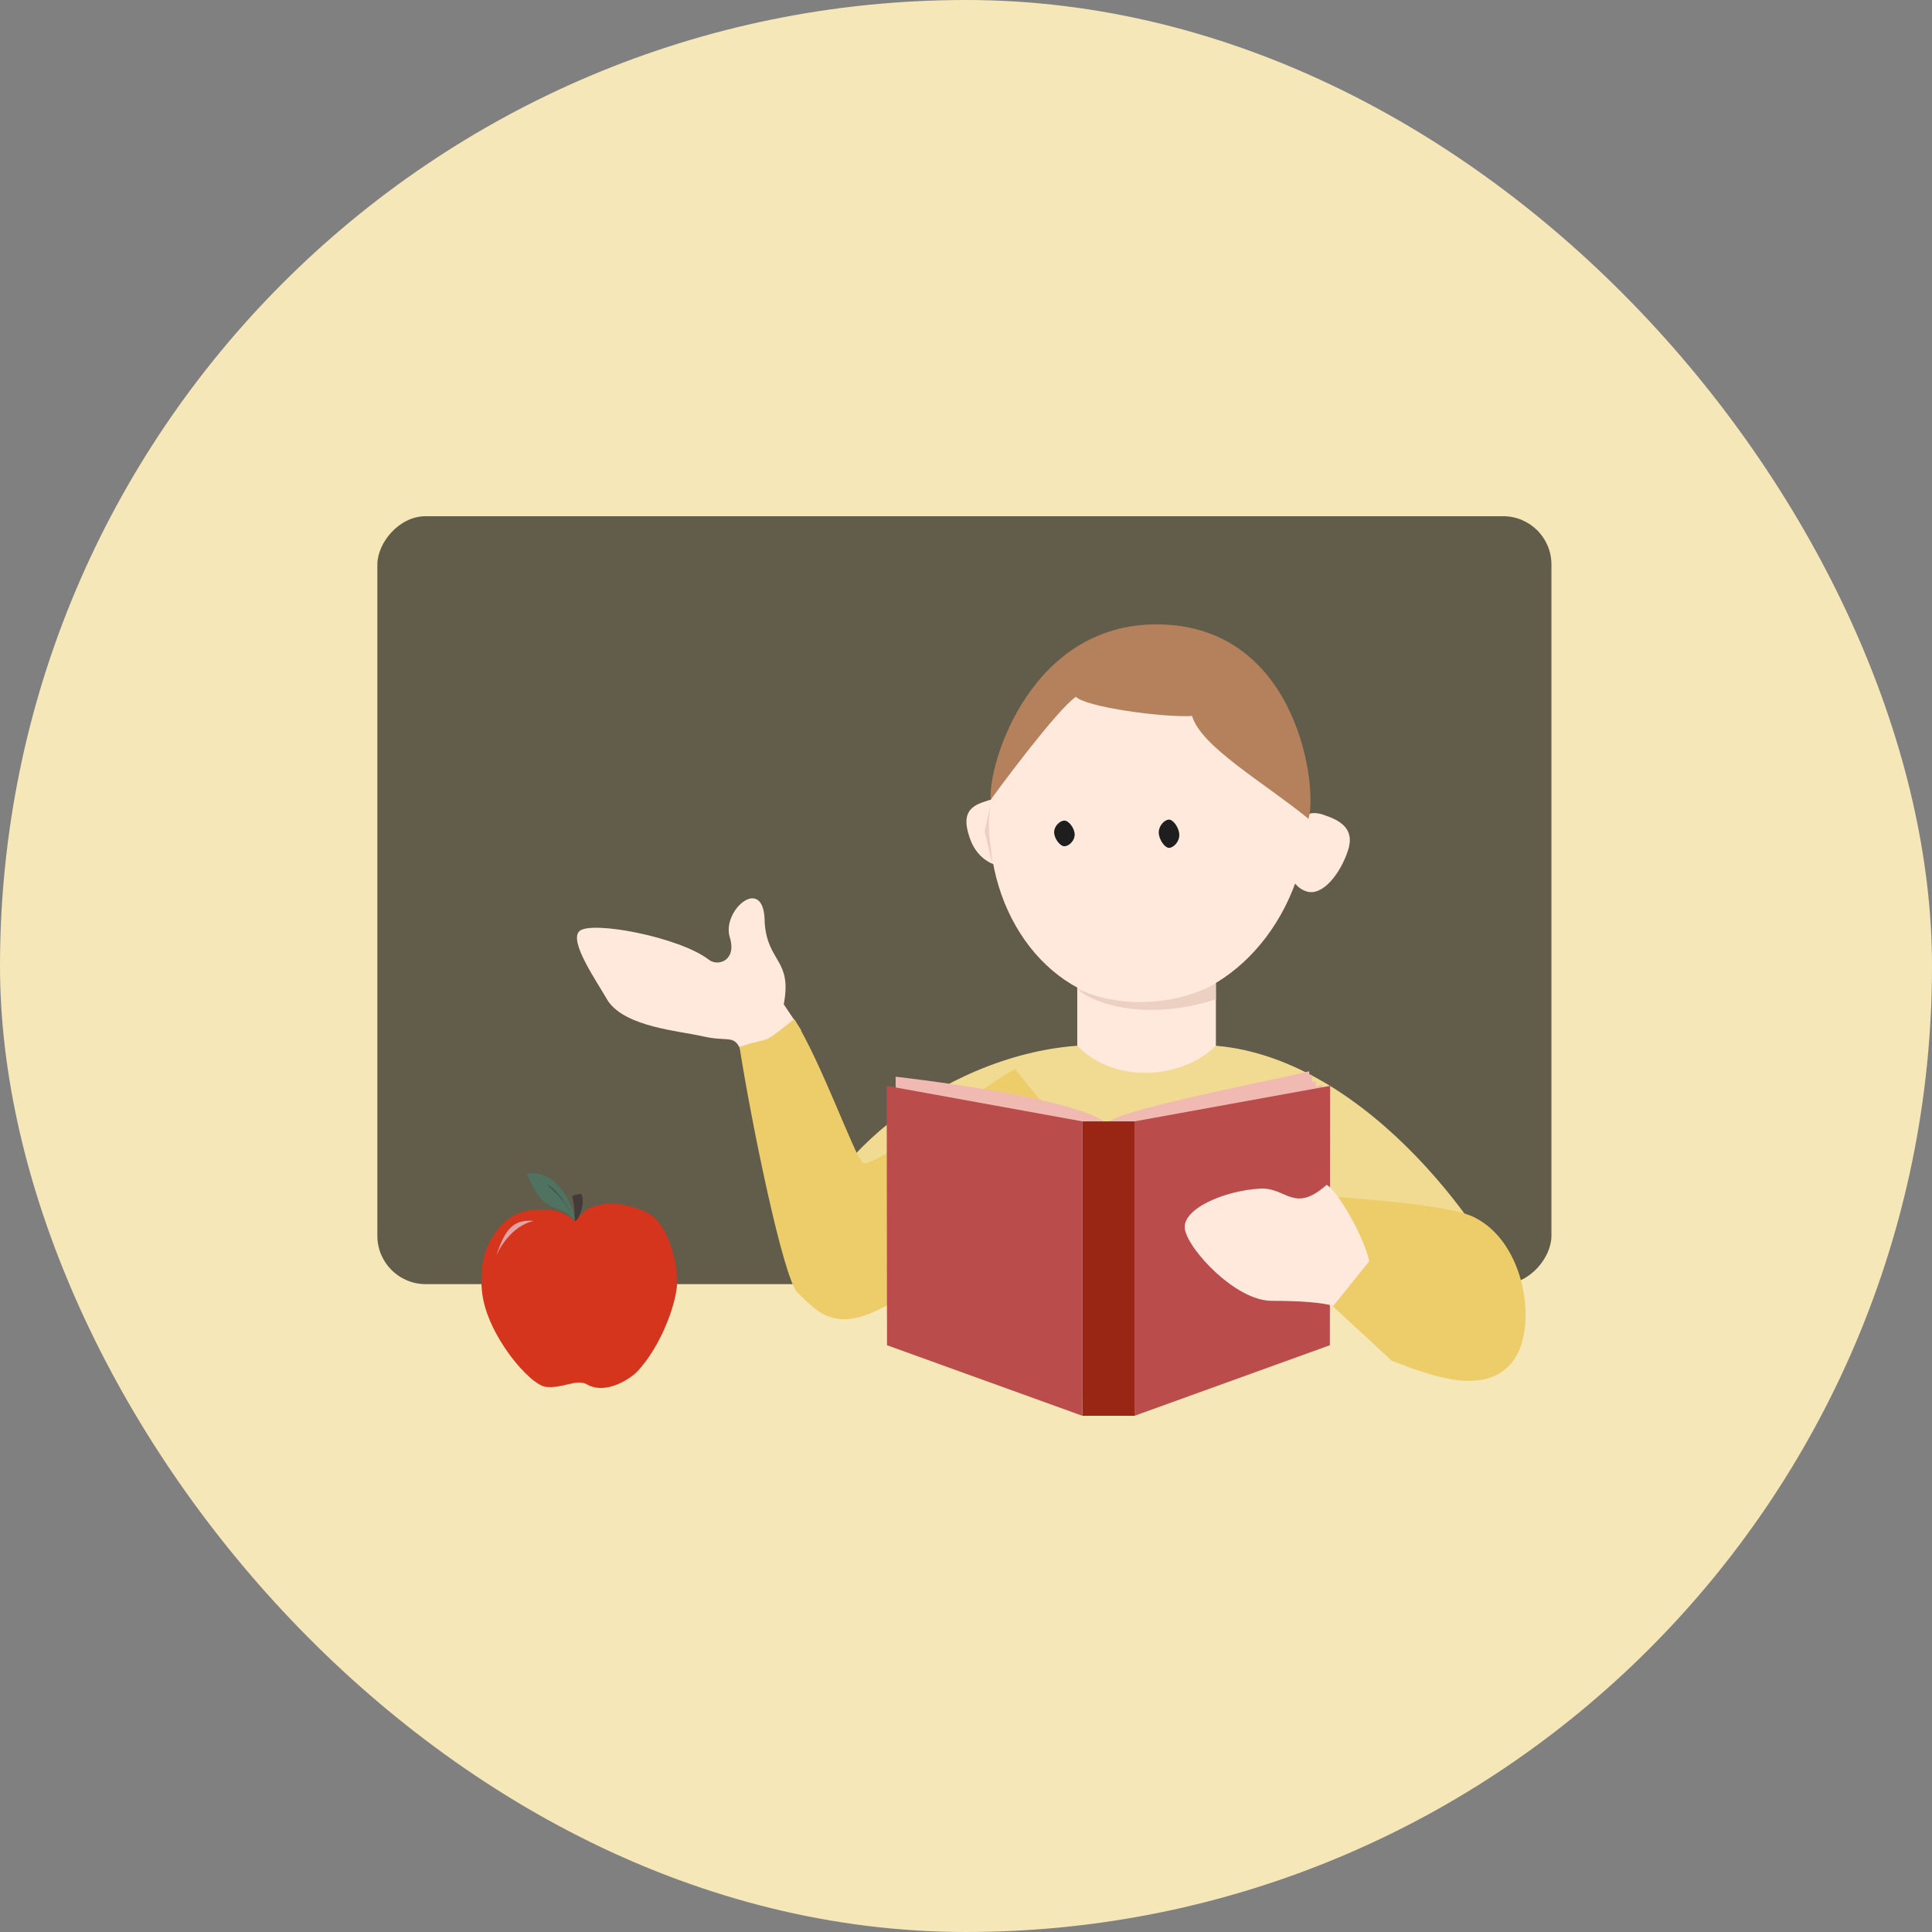 <svg width="320" height="320" viewBox="0 0 320 320" fill="none" xmlns="http://www.w3.org/2000/svg">
    <rect x="0" y="0" width="320" height="320" fill="#808080" stroke="none"/>
    <rect width="320" height="320" rx="160" fill="#F6E7B8"/>
    <rect width="194.464" height="127.192" rx="8" transform="matrix(-1 0 0 1 256.966 85.5)" fill="black" fill-opacity="0.6"/>
    <ellipse cx="26.361" cy="31.463" rx="26.361" ry="31.463" transform="matrix(-0.991 -0.131 -0.131 0.991 220.587 107.212)" fill="#FFE9DD"/>
    <path d="M213.659 139.243C212.427 142.983 213.635 146.742 216.359 147.64C219.082 148.537 222.031 144.631 223.264 140.891C224.497 137.152 221.839 135.822 219.115 134.924C216.392 134.026 214.892 135.504 213.659 139.243Z" fill="#FFE9DD"/>
    <path d="M160.721 139.069C161.907 142.324 165.054 144.166 167.748 143.184C170.442 142.201 170.528 137.831 169.341 134.576C168.154 131.321 165.261 131.972 162.567 132.954C159.873 133.937 159.534 135.814 160.721 139.069Z" fill="#FFE9DD"/>
    <rect width="22.96" height="17.858" transform="matrix(-1 0 0 1 201.39 162.152)" fill="#FFE9DD"/>
    <path d="M178.43 173.207C184.808 179.724 195.863 178.638 201.39 173.207C226.901 175.38 247.7 205.484 251.527 216.707C220.489 216.707 147.818 209.593 132.511 209.593C133.192 193.518 155.896 174.837 178.43 173.207Z" fill="#F1DB93"/>
    <path d="M191.928 137.88C191.928 139.054 192.924 140.431 193.628 140.431C194.333 140.431 195.329 139.479 195.329 138.305C195.329 137.131 194.333 135.754 193.628 135.754C192.924 135.754 191.928 136.706 191.928 137.88Z" fill="#1E1E1E"/>
    <path d="M174.599 137.848C174.599 138.915 175.595 140.167 176.3 140.167C177.004 140.167 178 139.302 178 138.234C178 137.167 177.004 135.915 176.3 135.915C175.595 135.915 174.599 136.78 174.599 137.848Z" fill="#1E1E1E"/>
    <path d="M163.084 137.716C163.084 137.716 164.333 131.952 163.993 133.977C163.653 136.001 163.838 138.194 163.838 138.194L164.42 142.969C163.838 141.35 163.838 140.755 163.084 137.716Z" fill="#ECD0C1"/>
    <path d="M201.369 162.857C194.566 166.749 184.783 166.945 178.405 163.702C180.637 166.161 189.808 169.286 201.386 165.525L201.369 162.857Z" fill="#ECD0C1"/>
    <path d="M126.659 152.88C127.16 159.493 131.241 158.879 129.814 166.35L132.695 170.632C132.018 170.968 129.054 172.062 122.615 173.751C121.494 171.329 120.542 172.597 116.471 171.66C112.4 170.723 103.75 170.132 100.737 165.85C98.878 162.599 94.127 155.85 95.987 154.208C97.98 152.449 112.57 155.2 117.443 158.983C118.866 160.088 121.992 159.183 120.922 155.382C119.316 150.855 126.703 144.512 126.659 152.88Z" fill="#FFE9DD"/>
    <path d="M122.49 173.388C128.037 171.511 125.736 173.466 131.553 168.77C136.142 176.183 141.448 191.186 142.856 192.572C144.264 193.959 162.18 180.431 168.076 177.049L185.29 198.214L145.022 217.146C137.859 220.514 135.088 216.934 132.113 214.126C129.733 211.88 124.344 185.378 122.49 173.388Z" fill="#ECCD69"/>
    <path d="M244.028 201.547C238.812 199.064 218.554 198.154 209.112 197.313L205.918 202.647L230.537 225.398C236.846 227.783 245.985 231.449 250.579 225.47C254.739 220.055 252.813 205.731 244.028 201.547Z" fill="#ECCD69"/>
    <path d="M148.425 220.241L148.344 178.335C148.344 178.335 178.639 181.729 183.255 186.104C184.56 183.956 208.585 179.41 216.857 177.44L216.451 220.81L186.929 229.749H178.472L148.425 220.241Z" fill="#F0BAB2"/>
    <path d="M148.901 220.836L148.82 178.93C148.82 178.93 179.115 182.325 183.731 186.699C185.037 184.552 209.061 180.005 217.334 178.035L216.927 221.405L187.405 230.344H178.948L148.901 220.836Z" fill="#F0BAB2"/>
    <path d="M149.507 221.874L149.426 179.969C149.426 179.969 179.721 183.363 184.337 187.737C185.642 185.59 209.667 181.043 217.939 179.073L217.533 222.444L188.011 231.383H179.554L149.507 221.874Z" fill="#F0BAB2"/>
    <path d="M150.631 222.48L150.55 180.574C150.55 180.574 180.846 183.969 185.462 188.343C186.767 186.196 210.792 181.649 219.064 179.679L218.657 223.05L189.135 231.988H180.679L150.631 222.48Z" fill="#F0BAB2"/>
    <rect width="8.728" height="48.764" transform="matrix(-1 0 0 1 188.004 185.736)" fill="#992614"/>
    <path d="M179.276 185.736L146.867 179.851L146.917 222.812L179.276 234.5V185.736Z" fill="#BA4C4C"/>
    <path d="M187.903 185.736L220.313 179.851L220.263 222.812L187.903 234.5V185.736Z" fill="#BA4C4C"/>
    <path d="M219.731 196.243C221.536 197.205 225.941 204.879 226.793 208.891L220.827 216.312C219.222 215.76 215.438 215.457 210.624 215.457C204.606 215.457 196.697 206.843 196.245 203.534C195.794 200.224 202.733 197.221 208.695 196.87C213.068 196.613 214.306 201.079 219.731 196.243Z" fill="#FFE9DD"/>
    <path d="M197.45 118.589C198.907 123.667 209.451 129.666 216.719 135.613C218.279 130.824 215.218 104.548 192.976 103.452C170.733 102.355 163.55 126.833 164.1 132.456C165.173 130.929 175.167 117.416 178.207 115.414C179.833 117.109 192.602 118.872 197.45 118.589Z" fill="#B5815C"/>
    <path d="M107.212 200.875C101.417 198.016 97.189 199.947 96.526 200.897C96.284 201.109 95.28 202.336 95.186 202.243C92.101 199.215 86.388 200.408 84.868 201.433C81.984 203.378 79.017 207.237 79.869 214.204C80.721 221.171 87.739 229.413 90.428 229.709C93.117 230.006 95.242 228.449 97.064 229.212C100.291 231.206 104.549 228.264 105.625 227.091C109.455 222.915 111.784 216.46 112.113 213.097C112.442 209.734 110.782 202.636 107.212 200.875Z" fill="#D4351C"/>
    <path d="M96.224 197.732C97.061 198.716 95.978 202.293 95.172 202.233C95.215 200.261 94.988 198.965 94.762 198.098C94.922 198.082 95.091 197.871 96.224 197.732Z" fill="#453A3A"/>
    <path d="M95.209 202.246C95.115 199.308 91.785 193.436 87.27 194.423C90.385 201.949 92.348 198.679 95.209 202.246Z" fill="#507261"/>
    <path d="M95.209 202.206C94.356 200.222 92.266 196.67 90.504 196.171C92.017 197.717 93.33 198.299 95.209 202.206Z" fill="#425C4F"/>
    <path d="M88.434 202.218C84.886 201.933 83.635 203.686 82.166 208.051C82.147 208.102 82.135 208.138 82.129 208.161C82.142 208.124 82.154 208.088 82.166 208.051C82.473 207.245 84.556 203.049 88.434 202.218Z" fill="#E2A4A4"/>
</svg>
